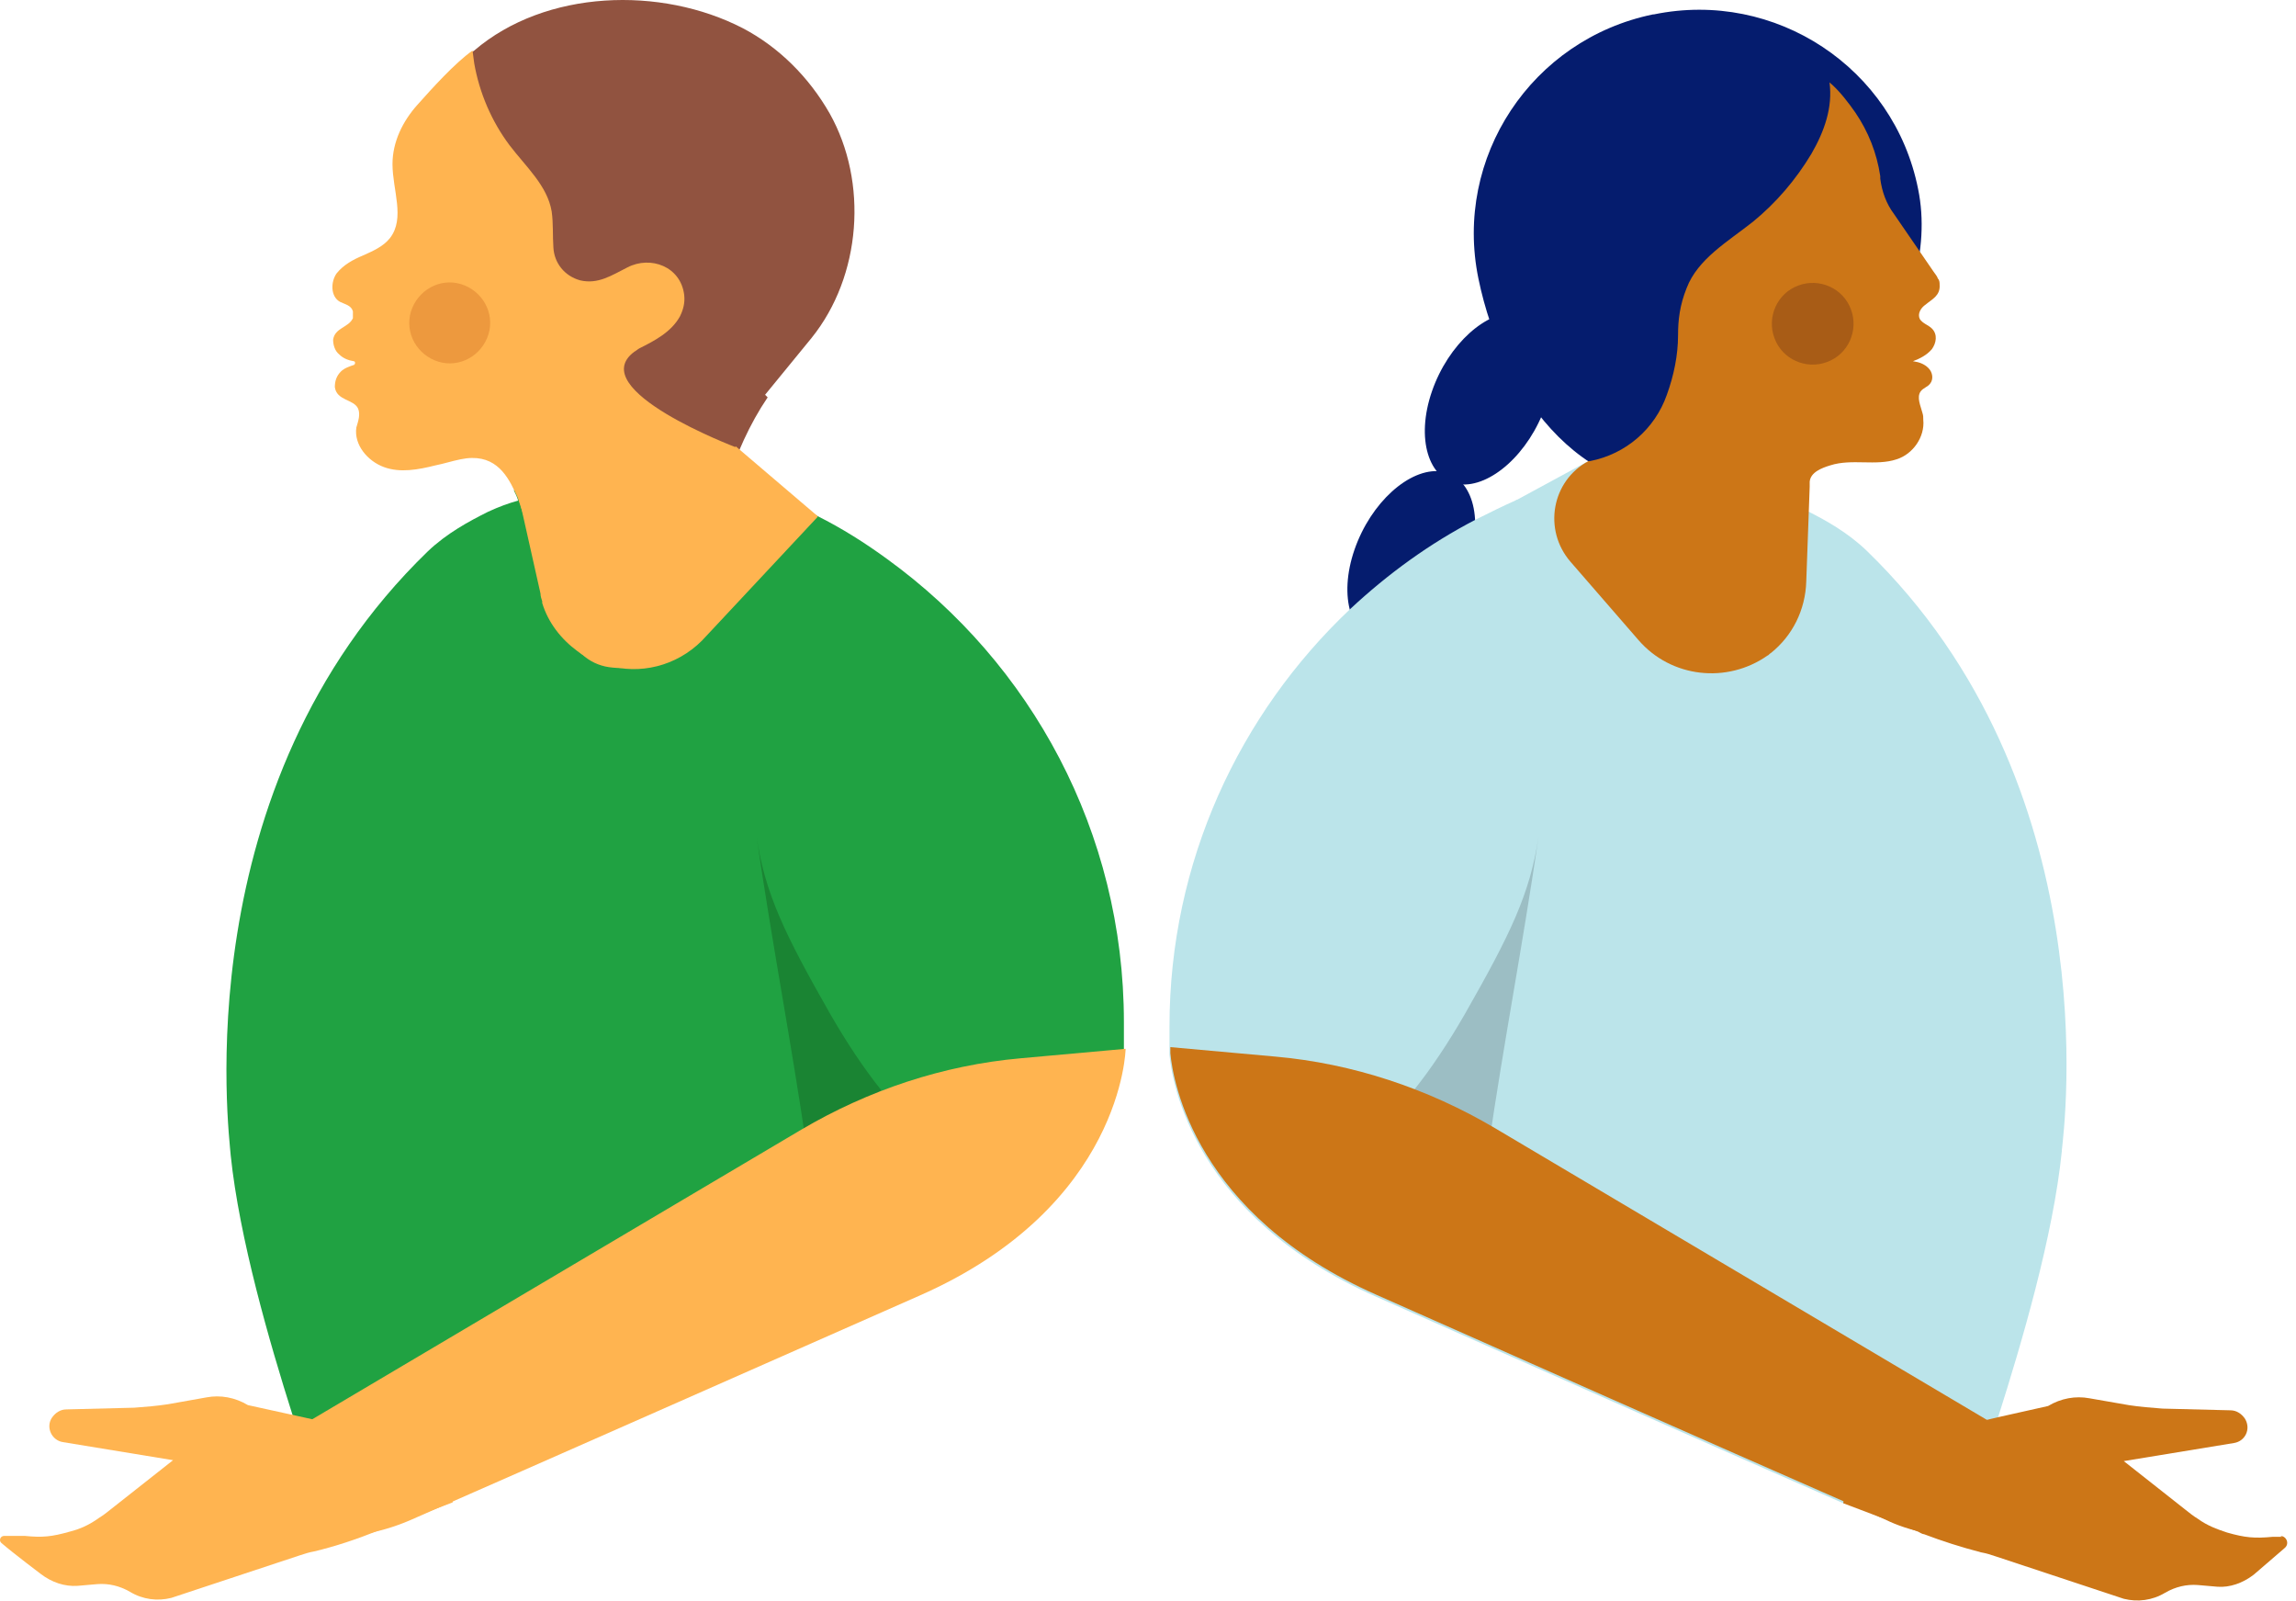 <svg width="208" height="145" viewBox="0 0 208 145" fill="none" xmlns="http://www.w3.org/2000/svg">
<path d="M137.518 28.354C140.325 28.743 141.494 32.485 140.013 36.773C138.532 41.06 135.024 44.178 132.217 43.866C129.411 43.476 128.242 39.735 129.723 35.447C131.204 31.16 134.712 28.042 137.518 28.354Z" fill="#051C6E"/>
<path d="M130.503 42.693C133.309 43.083 134.478 46.825 132.997 51.112C131.516 55.4 128.008 58.518 125.202 58.206C122.396 57.816 121.226 54.075 122.707 49.787C124.188 45.5 127.696 42.382 130.503 42.693Z" fill="#051C6E"/>
<path d="M123.564 56.959C126.371 57.349 127.54 61.09 126.059 65.378C124.578 69.665 121.07 72.784 118.263 72.472C115.457 72.082 114.288 68.34 115.769 64.053C117.25 59.765 120.758 56.647 123.564 56.959Z" fill="#051C6E"/>
<path d="M136.349 46.907L141.027 47.53L143.755 41.84L137.285 45.348L136.271 46.907H136.349Z" fill="#BBE4EA"/>
<path d="M186.785 104.276C186.005 111.994 183.121 121.738 181.016 128.364C180.938 128.676 180.86 128.987 180.704 129.299C179.457 133.197 178.444 135.769 178.444 135.769L166.985 136.159C155.058 130.936 136.583 122.751 124.656 117.45C108.208 110.201 106.181 98.118 105.947 95.545V92.973C105.947 78.084 112.261 64.676 122.317 55.166C125.747 51.97 129.489 49.241 133.699 47.059C134.946 46.435 136.193 45.811 137.44 45.266L140.87 46.825L141.338 47.059L152.719 52.281C155.915 55.322 152.797 58.985 156.695 56.881C156.773 56.881 154.668 55.088 154.824 55.01C156.851 53.84 158.41 54.152 159.267 54.542C159.033 54.308 158.722 53.996 158.332 53.529L160.826 45.344C161.684 45.499 162.697 45.811 163.711 46.279C165.426 47.136 167.374 48.228 169.089 49.865C190.994 71.068 187.019 102.016 186.785 104.198V104.276Z" fill="#BBE4EA"/>
<path d="M149.835 1.303C160.826 -0.958 171.584 6.136 173.767 17.127C176.027 28.119 165.971 41.682 154.98 43.943C143.989 46.204 136.193 36.226 133.933 25.234C131.672 14.243 138.766 3.563 149.757 1.303H149.835Z" fill="#051C6E"/>
<path d="M143.91 41.76C140.558 43.553 139.779 47.997 142.273 50.881L148.432 57.975C151.394 61.404 156.461 61.95 160.125 59.378C160.203 59.378 160.281 59.222 160.437 59.144C162.385 57.585 163.555 55.246 163.633 52.674L163.944 44.099V43.631C164.022 42.774 165.036 42.384 165.815 42.15C167.764 41.526 169.947 42.228 171.818 41.604C173.299 41.137 174.39 39.578 174.234 38.019C174.234 37.785 174.234 37.629 174.156 37.395C174 36.771 173.611 35.992 174 35.446C174.234 35.134 174.624 35.056 174.858 34.745C175.17 34.355 175.092 33.731 174.702 33.341C174.312 32.952 173.844 32.796 173.299 32.718C173.922 32.484 174.546 32.172 175.014 31.626C175.404 31.081 175.559 30.301 175.014 29.756C174.702 29.444 174.156 29.288 173.922 28.898C173.689 28.43 174 27.885 174.468 27.573C175.014 27.105 175.793 26.793 175.715 25.78C175.715 25.624 175.715 25.39 175.559 25.234C175.482 25 175.326 24.845 175.17 24.611L171.584 19.388C170.882 18.452 170.492 17.361 170.337 16.192V15.958C170.025 13.853 169.245 11.904 168.076 10.189C167.53 9.41 166.673 8.24 165.737 7.461C166.049 9.722 165.27 11.904 164.1 13.931C162.697 16.27 160.904 18.374 158.8 20.089C156.539 21.882 153.811 23.441 152.797 26.092C152.173 27.651 152.018 28.976 152.018 30.379C152.018 32.172 151.628 34.043 151.004 35.758C149.913 38.876 147.262 41.137 144.066 41.76H143.91Z" fill="#CC7617"/>
<path d="M162.93 25.857C160.982 26.559 160.046 28.741 160.748 30.612C161.449 32.561 163.632 33.496 165.503 32.795C167.452 32.093 168.387 29.911 167.686 28.04C166.984 26.091 164.801 25.155 162.93 25.857Z" fill="#A85C16"/>
<path d="M128.086 98.746C129.645 96.797 131.204 94.459 132.685 91.886C136.817 84.637 138.61 80.973 139.389 75.75C137.83 86.352 136.349 93.679 134.79 104.281L128.086 98.746Z" fill="#9CBEC4"/>
<path d="M206.586 139.127C207.131 139.127 207.443 139.828 206.975 140.218L204.169 142.635C203.156 143.414 201.986 143.804 200.895 143.726L199.102 143.57C198.089 143.492 197.075 143.726 196.14 144.272C194.971 144.973 193.645 145.129 192.398 144.817L180.861 140.997C180.393 140.842 179.926 140.686 179.458 140.608C177.665 140.14 175.95 139.594 174.313 138.971C174.157 138.971 173.923 138.815 173.767 138.737L167.609 136.398L166.985 136.164L168.155 127.901L179.146 128.837L179.692 128.681L181.017 128.369L185.538 127.356C186.707 126.654 188.033 126.42 189.28 126.654L192.866 127.278C193.879 127.434 194.893 127.512 195.906 127.59L202.064 127.745C202.61 127.745 203.078 128.057 203.389 128.525C203.935 129.46 203.389 130.552 202.376 130.708L192.398 132.345L197.933 136.71C198.323 137.022 198.712 137.334 199.102 137.568C199.96 138.191 200.817 138.503 201.752 138.815C203.389 139.283 204.247 139.36 205.884 139.205H206.741L206.586 139.127Z" fill="#CC7617"/>
<path d="M190.761 135.149L186.083 137.41C182.42 139.203 178.288 139.671 174.312 138.813C173.143 138.579 171.896 138.19 170.804 137.644C169.791 137.176 168.778 136.709 167.608 136.241C167.453 136.163 167.219 136.085 167.063 136.007C155.136 130.784 136.661 122.599 124.734 117.298C108.286 110.049 106.259 97.966 106.025 95.393V94.848L115.536 95.705C122.551 96.329 129.333 98.589 135.414 102.175L179.847 128.523L180.86 129.147L190.838 135.072L190.761 135.149Z" fill="#CC7617"/>
<path d="M101.817 96.17V92.584C101.817 75.356 93.398 60.078 80.38 50.645C78.353 49.164 76.248 47.839 74.066 46.748C72.818 46.046 71.571 45.501 70.324 44.955L69.388 45.968L62.061 54.387L61.281 55.245L56.916 51.659L48.887 45.111L47.484 43.941L46.548 44.409C46.704 44.721 46.86 45.033 46.938 45.345C46.081 45.578 45.223 45.89 44.21 46.358C42.495 47.215 40.468 48.307 38.753 49.944C16.692 71.303 20.746 102.562 20.902 104.667C21.681 112.15 24.41 121.583 26.514 128.209C26.514 128.443 26.67 128.677 26.748 128.91C26.748 128.988 26.748 129.066 26.826 129.144C26.826 129.378 26.982 129.612 27.06 129.768C28.385 133.666 29.32 136.316 29.32 136.316L38.909 136.628H39.065L101.583 96.092L101.817 96.17Z" fill="#20A242"/>
<path d="M69.311 35.758L73.52 30.613C78.041 25 78.665 16.503 75.157 10.267C73.286 6.993 70.558 4.265 67.284 2.55C59.878 -1.27 49.432 -0.958 42.962 4.576C42.339 4.966 41.871 5.668 41.871 6.291C41.949 7.149 41.247 8.162 40.39 8.318C39.532 8.552 38.909 9.721 39.143 10.579C39.455 11.436 38.987 12.528 38.207 12.917C37.428 13.307 37.116 14.632 37.584 15.412C38.051 16.113 37.895 17.361 37.272 17.906C36.648 18.53 36.57 19.855 37.272 20.479C37.973 21.024 38.051 22.272 37.584 23.051C37.116 23.831 37.428 25.078 38.207 25.546C38.987 25.936 39.455 27.105 39.143 27.962C38.831 28.82 39.532 29.989 40.39 30.223C41.247 30.379 41.949 31.392 41.871 32.328C41.871 33.185 42.728 34.199 43.586 34.199C44.444 34.199 45.457 34.978 45.535 35.836C45.691 36.693 46.782 37.395 47.718 37.239C48.575 37.005 49.666 37.551 50.056 38.33C50.446 39.11 51.693 39.577 52.473 39.11C53.252 38.642 54.422 38.876 54.967 39.577C55.435 40.201 56.526 40.357 57.228 39.967C59.878 41.604 62.84 42.929 65.803 44.021C66.66 41.214 67.907 38.408 69.544 35.992L69.311 35.758Z" fill="#915340"/>
<path d="M32.127 33.031C31.659 33.187 31.192 33.343 30.88 33.655C30.49 34.044 30.334 34.512 30.334 35.058C30.49 36.305 32.049 36.149 32.439 37.007C32.673 37.552 32.439 38.176 32.283 38.722C32.049 40.281 33.296 41.762 34.778 42.307C36.259 42.853 37.896 42.541 39.455 42.152C40.234 41.996 40.936 41.762 41.715 41.606C44.678 40.982 45.847 42.853 46.626 44.49C46.782 44.802 46.938 45.114 47.016 45.426L48.341 49.401L48.809 50.571L50.29 54.39L51.304 57.197C51.693 58.132 52.239 58.911 52.941 59.457C53.72 60.081 54.578 60.393 55.513 60.471C57.54 60.704 59.567 59.769 60.658 57.664C61.204 56.651 61.671 55.559 62.139 54.546C63.075 52.441 63.932 50.259 64.556 48.388C65.491 45.66 66.115 43.399 66.115 42.23L66.504 41.06L66.66 40.593V40.514C66.66 40.514 52.863 35.292 57.462 31.862C57.618 31.784 57.774 31.628 57.93 31.55C59.333 30.848 60.814 30.069 61.593 28.666C61.905 28.042 62.061 27.418 61.983 26.717C61.671 24.144 58.943 23.131 56.838 24.222C55.435 24.924 54.188 25.781 52.551 25.392C51.148 25.002 50.212 23.833 50.134 22.429C50.056 21.338 50.134 20.247 49.978 19.155C49.589 16.817 47.64 15.102 46.159 13.153C44.522 10.97 43.43 8.398 42.963 5.747L42.807 4.578C41.17 5.747 39.143 8.008 37.818 9.489C36.492 10.97 35.557 12.841 35.557 14.868C35.557 17.206 36.726 19.779 35.323 21.572C34.7 22.352 33.764 22.741 32.907 23.131C31.971 23.521 31.114 23.988 30.49 24.768C29.944 25.547 29.944 26.873 30.802 27.34C31.27 27.574 31.815 27.652 31.971 28.198V28.822C31.581 29.679 30.334 29.679 30.178 30.77C30.178 31.238 30.334 31.784 30.724 32.096C31.114 32.485 31.581 32.641 32.049 32.719C32.205 32.719 32.205 33.031 32.049 33.031H32.127Z" fill="#FFB450"/>
<path d="M39.377 32.64C41.248 33.419 43.352 32.484 44.132 30.613C44.911 28.742 43.976 26.637 42.105 25.858C40.234 25.078 38.129 26.014 37.35 27.884C36.57 29.755 37.506 31.86 39.377 32.64Z" fill="#ED993E"/>
<path d="M47.094 45.423L48.965 53.764C48.965 53.997 49.042 54.231 49.12 54.465V54.621C49.666 56.414 50.835 57.895 52.316 58.986C52.55 59.142 52.706 59.298 52.94 59.376C53.72 59.844 54.655 60.234 55.513 60.39C58.553 61.091 61.827 60.078 64.009 57.583L74.065 46.826V46.748L66.66 40.434L64.711 42.928L63.464 43.084L48.965 45.189L47.016 45.501L47.094 45.423Z" fill="#FFB450"/>
<path d="M79.834 98.746C78.274 96.797 76.715 94.459 75.234 91.886C71.103 84.637 69.31 80.973 68.53 75.75C70.089 86.352 71.57 93.679 73.129 104.281L79.834 98.746Z" fill="#1A8433"/>
<path d="M1.724 139.123H0.368C0.033 139.123 -0.131 139.543 0.126 139.762C1.28 140.752 3.673 142.552 3.673 142.552C4.686 143.332 5.856 143.722 7.025 143.644L8.818 143.488C9.831 143.41 10.845 143.644 11.78 144.189C12.95 144.891 14.275 145.047 15.522 144.735L27.059 140.915C27.527 140.76 27.994 140.604 28.462 140.526C30.411 140.058 32.282 139.434 34.231 138.655L41.013 136.082L39.843 127.741L28.852 128.677L22.46 127.274C21.291 126.572 19.965 126.338 18.718 126.572L15.21 127.196C14.197 127.352 13.183 127.43 12.17 127.508L6.012 127.663C5.466 127.663 4.998 127.975 4.686 128.443C4.141 129.3 4.686 130.47 5.7 130.626L15.678 132.263L10.143 136.628C9.753 136.94 9.364 137.252 8.974 137.486C8.116 138.109 7.259 138.499 6.323 138.733C4.686 139.2 3.829 139.278 2.27 139.123H1.724Z" fill="#FFB450"/>
<path d="M72.584 102.328L17.159 135.146L21.836 137.407C26.669 139.745 32.204 139.823 37.115 137.718C48.496 132.729 70.011 123.219 83.263 117.373C101.738 109.265 101.972 95 101.972 95L92.462 95.858C85.446 96.481 78.664 98.742 72.584 102.328Z" fill="#FFB450"/>
</svg>
